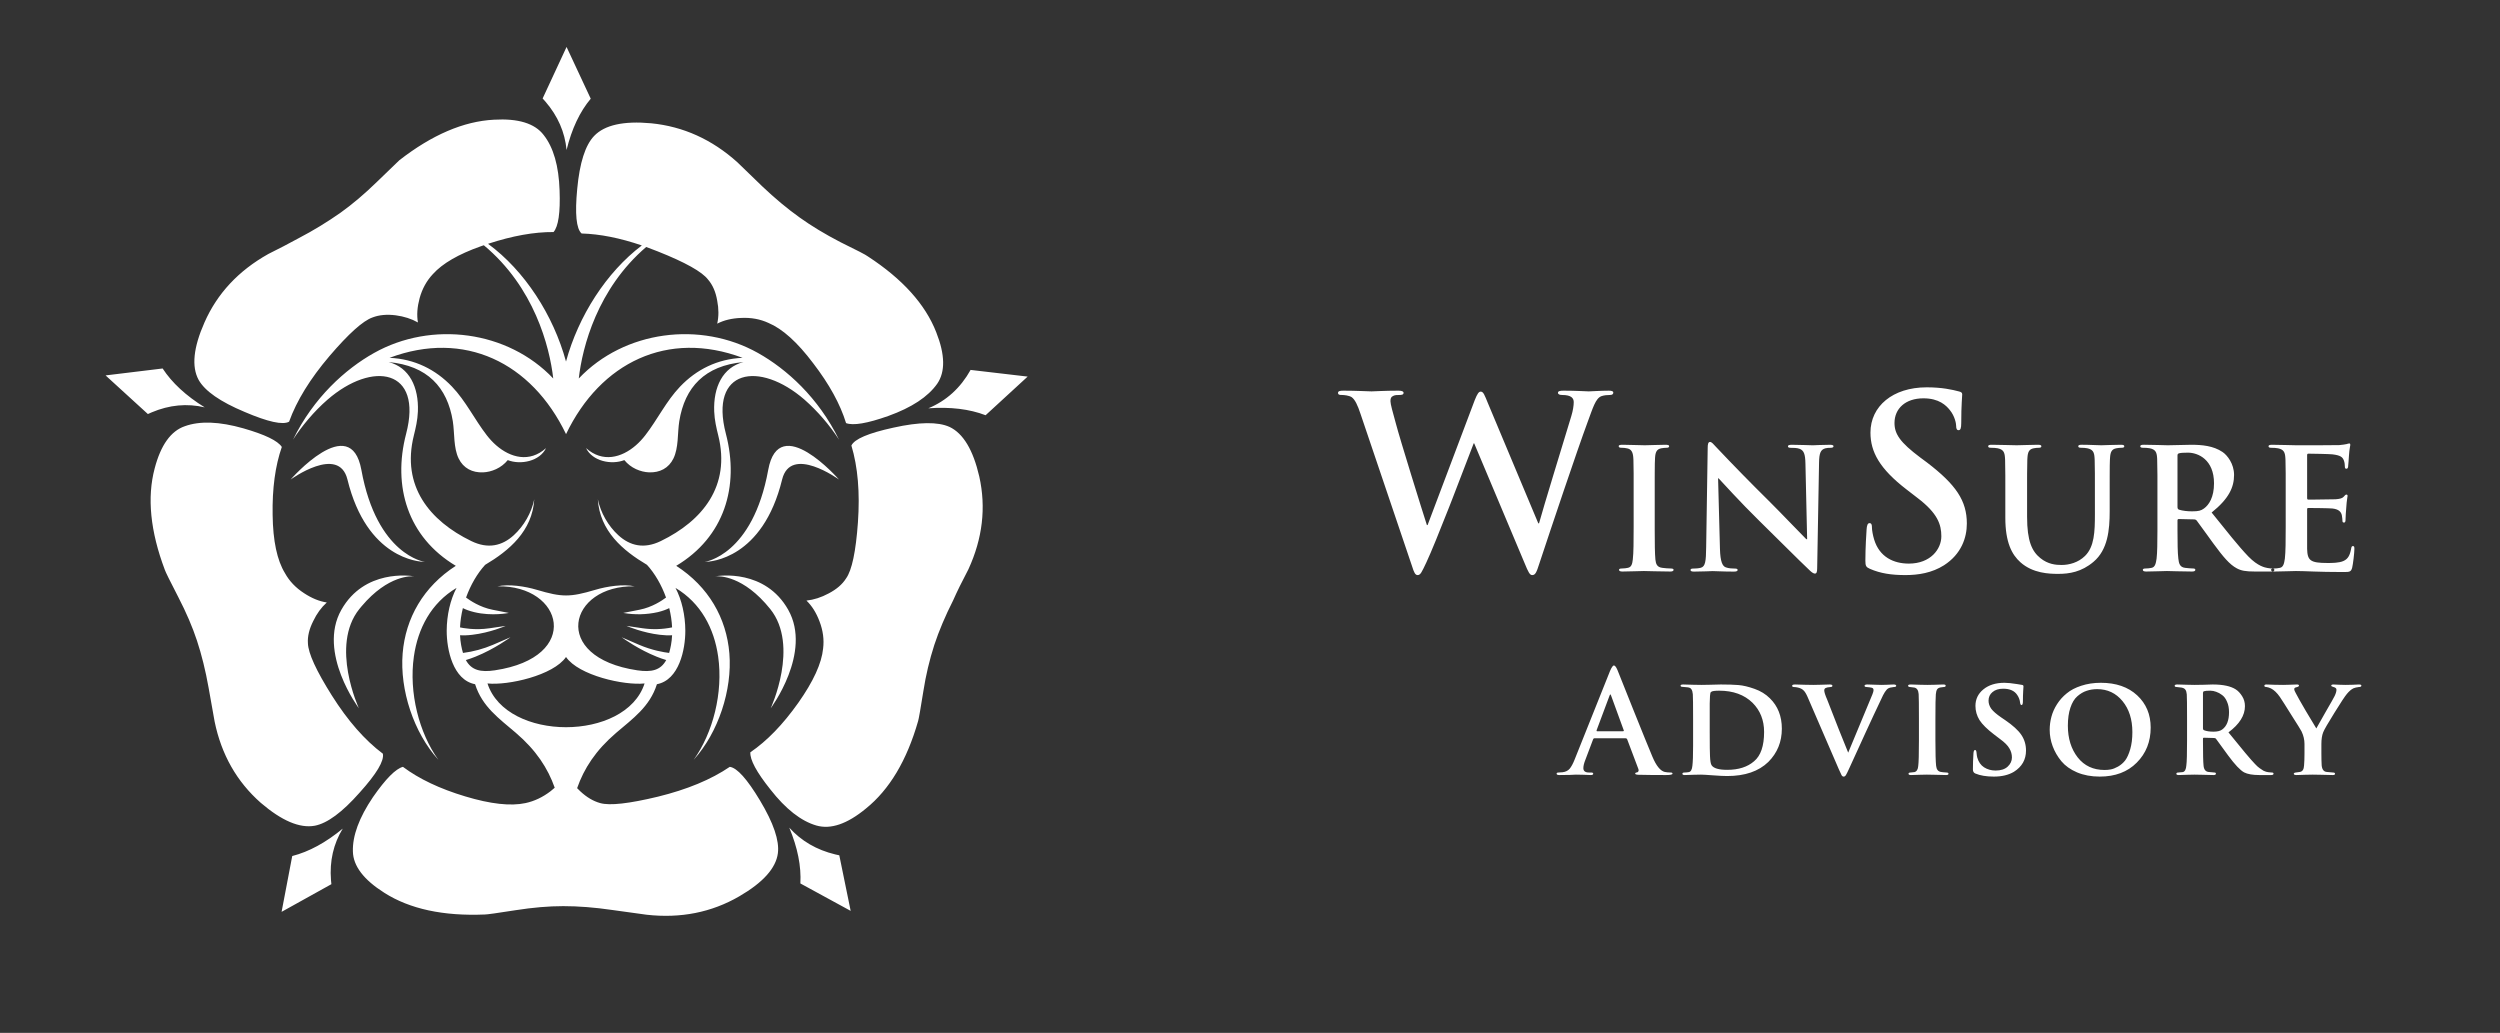<svg xmlns="http://www.w3.org/2000/svg" width="213" height="88" viewBox="0 0 213 88" fill="none"><rect x="0" y="0" width="213" height="88" fill="#333333" stroke="none"/><path fill-rule="evenodd" clip-rule="evenodd" d="M46.318 11.499C47.155 12.556 47.609 14.133 47.677 16.234C47.745 18.117 47.574 19.296 47.162 19.771C45.519 19.757 43.659 20.091 41.581 20.772C44.7 23.063 47.142 26.841 48.224 30.803C49.283 26.922 51.651 23.214 54.682 20.912C52.825 20.277 51.114 19.937 49.551 19.893C49.098 19.487 48.975 18.219 49.179 16.093C49.386 13.871 49.866 12.367 50.621 11.581C51.513 10.647 53.133 10.287 55.481 10.504C58.214 10.775 60.658 11.88 62.815 13.817L64.936 15.869C66.021 16.899 67.086 17.786 68.13 18.531C69.132 19.249 70.285 19.947 71.59 20.624C73.004 21.315 73.787 21.721 73.938 21.843C76.891 23.767 78.834 25.921 79.767 28.306C80.523 30.216 80.55 31.68 79.85 32.696C79.067 33.807 77.681 34.721 75.689 35.439C73.891 36.076 72.689 36.278 72.085 36.049C71.59 34.437 70.656 32.736 69.283 30.948C67.937 29.16 66.667 28.015 65.473 27.514C64.772 27.189 63.996 27.046 63.146 27.088C62.363 27.115 61.683 27.277 61.107 27.576C61.243 26.966 61.243 26.316 61.107 25.625C60.983 24.88 60.722 24.277 60.324 23.817C59.816 23.152 58.388 22.353 56.039 21.419C55.714 21.287 55.386 21.162 55.056 21.043C50.905 24.596 49.617 29.553 49.311 32.247C53.186 28.159 59.673 27.319 64.583 30.075C67.016 31.44 69.728 33.871 71.48 37.453C70.659 36.191 69.671 35.047 68.543 34.051C64.69 30.708 60.402 31.437 61.846 36.959C63.017 41.438 61.714 45.76 57.614 48.208C60.373 49.986 61.898 52.663 62.143 55.677C62.395 58.786 61.203 62.414 59.099 64.737C60.742 62.448 61.627 59.016 61.186 55.929C60.847 53.552 59.722 51.379 57.552 50.09C58.087 51.1 58.385 52.421 58.389 53.727C58.396 55.338 57.861 57.935 55.969 58.295C55.367 60.212 53.904 61.232 52.499 62.436C50.744 63.939 49.755 65.481 49.171 67.151C49.252 67.238 49.337 67.324 49.428 67.407C49.977 67.923 50.547 68.261 51.137 68.423C51.948 68.654 53.588 68.471 56.06 67.875C58.545 67.265 60.585 66.418 62.178 65.335C62.796 65.416 63.654 66.371 64.752 68.201C65.906 70.124 66.413 71.622 66.276 72.692C66.111 73.966 65.012 75.192 62.981 76.37C60.619 77.739 57.989 78.26 55.092 77.935L52.147 77.528C50.663 77.311 49.276 77.203 47.986 77.203C46.751 77.203 45.398 77.318 43.929 77.549C42.377 77.793 41.505 77.915 41.312 77.915C37.77 78.064 34.913 77.447 32.744 76.066C30.987 74.955 30.094 73.783 30.067 72.55C30.026 71.208 30.596 69.664 31.776 67.916C32.861 66.357 33.712 65.497 34.33 65.335C35.703 66.364 37.475 67.205 39.644 67.855C41.799 68.505 43.51 68.695 44.773 68.423C45.527 68.261 46.241 67.923 46.914 67.407C47.036 67.311 47.153 67.213 47.262 67.114C46.676 65.457 45.69 63.928 43.948 62.436C42.543 61.233 41.08 60.214 40.479 58.295C38.588 57.936 38.053 55.338 38.059 53.727C38.065 52.421 38.362 51.1 38.897 50.09C36.727 51.379 35.602 53.552 35.263 55.929C34.823 59.016 35.707 62.447 37.35 64.737C35.245 62.415 34.055 58.786 34.305 55.677C34.549 52.663 36.076 49.986 38.834 48.208C34.735 45.758 33.432 41.438 34.602 36.959C36.046 31.437 31.758 30.708 27.905 34.051C26.745 35.057 25.693 36.329 24.968 37.453C26.719 33.871 29.432 31.44 31.866 30.075C36.774 27.319 43.262 28.159 47.137 32.247C46.826 29.515 45.508 24.458 41.22 20.895L41.289 20.872L40.966 20.983C39.057 21.659 37.697 22.448 36.886 23.349C36.35 23.919 35.973 24.602 35.752 25.401C35.547 26.16 35.498 26.85 35.608 27.474C35.059 27.162 34.427 26.959 33.714 26.864C32.958 26.769 32.299 26.83 31.737 27.047C30.927 27.331 29.704 28.429 28.07 30.339C26.422 32.276 25.275 34.139 24.63 35.928C24.095 36.226 22.832 35.948 20.84 35.095C18.766 34.228 17.462 33.319 16.926 32.371C16.308 31.247 16.473 29.615 17.421 27.474C18.505 25.008 20.319 23.064 22.858 21.641C23.739 21.205 24.611 20.751 25.474 20.279C26.709 19.634 27.9 18.908 29.038 18.105C30.04 17.387 31.07 16.514 32.127 15.483L34.023 13.654C36.81 11.486 39.495 10.335 42.076 10.199C44.15 10.077 45.564 10.511 46.319 11.5L46.318 11.499ZM29.202 70.597C28.408 71.899 28.073 73.361 28.2 74.982L28.234 75.332L23.991 77.69L24.898 72.934C26.326 72.568 27.759 71.789 29.202 70.597ZM67.245 70.515C68.271 71.653 69.577 72.414 71.164 72.796L71.508 72.872L72.477 77.607L68.192 75.27C68.274 73.806 67.958 72.223 67.245 70.515ZM80.901 36.373C82.069 36.928 82.913 38.338 83.435 40.6C84.025 43.243 83.716 45.877 82.508 48.506C81.959 49.549 81.526 50.429 81.21 51.148C80.537 52.476 80.001 53.743 79.603 54.948C79.193 56.223 78.883 57.528 78.677 58.851C78.43 60.395 78.279 61.256 78.224 61.432C77.264 64.792 75.779 67.277 73.774 68.89C72.182 70.205 70.774 70.686 69.552 70.333C68.247 69.954 66.942 68.931 65.639 67.265C64.458 65.788 63.888 64.731 63.93 64.095C65.344 63.133 66.703 61.73 68.008 59.888C69.299 58.059 70.006 56.514 70.129 55.254C70.225 54.496 70.122 53.723 69.821 52.938C69.546 52.205 69.175 51.616 68.709 51.17C69.341 51.102 69.972 50.899 70.604 50.559C71.277 50.207 71.772 49.781 72.087 49.279C72.582 48.589 72.917 46.996 73.096 44.504C73.274 41.97 73.089 39.789 72.539 37.96C72.8 37.405 73.994 36.897 76.122 36.435C78.32 35.947 79.912 35.927 80.9 36.374L80.901 36.373ZM20.736 36.495C22.577 37.023 23.669 37.552 24.011 38.081C23.449 39.693 23.188 41.624 23.228 43.873C23.256 46.082 23.606 47.735 24.279 48.831C24.649 49.508 25.192 50.078 25.906 50.539C26.564 50.972 27.21 51.236 27.842 51.331C27.375 51.751 26.99 52.28 26.688 52.916C26.345 53.593 26.194 54.224 26.235 54.806C26.262 55.659 26.943 57.143 28.274 59.256C29.633 61.41 31.083 63.064 32.62 64.215C32.743 64.825 32.085 65.928 30.643 67.527C29.16 69.208 27.884 70.149 26.813 70.353C25.535 70.582 24.004 69.932 22.22 68.402C20.174 66.599 18.862 64.29 18.285 61.472L17.771 58.586C17.51 57.123 17.18 55.789 16.782 54.582C16.398 53.417 15.869 52.184 15.196 50.884C14.482 49.502 14.098 48.723 14.042 48.547C12.806 45.268 12.518 42.388 13.177 39.91C13.699 37.918 14.557 36.719 15.751 36.312C17.029 35.851 18.689 35.912 20.736 36.495ZM48.225 55.975C47.151 57.545 43.284 58.416 41.533 58.23C43.136 63.201 53.315 63.201 54.918 58.23C53.166 58.416 49.299 57.545 48.225 55.975ZM67.159 51.96C69.214 55.604 65.662 60.347 65.662 60.347C65.662 60.347 68.135 55.019 65.626 51.891C63.331 49.028 61.274 49.077 60.963 49.102L60.929 49.104L60.947 49.102C61.283 49.045 65.194 48.473 67.16 51.959L67.159 51.96ZM35.293 49.103L35.309 49.105H35.298C35.089 49.084 33.09 48.955 30.809 51.654L30.613 51.892C28.104 55.02 30.578 60.348 30.578 60.348C30.578 60.348 27.024 55.605 29.08 51.961C31.047 48.475 34.957 49.046 35.293 49.103ZM48.226 36.986C45.286 30.868 39.551 28.101 33.188 30.487C35.332 30.583 37.115 31.482 38.51 32.939C39.689 34.172 40.429 35.734 41.474 37.084C41.717 37.398 41.987 37.689 42.278 37.943C43.487 38.996 45.118 39.443 46.522 38.178C45.989 39.295 44.366 39.632 43.261 39.202C42.991 39.531 42.651 39.794 42.265 39.972C41.897 40.141 41.52 40.231 41.16 40.245C40.24 40.284 39.478 39.891 39.077 39.064C38.854 38.608 38.77 38.074 38.721 37.532C38.671 36.969 38.661 36.396 38.579 35.886C38.113 32.992 36.41 31.153 33.113 30.849C34.874 31.301 35.686 32.976 35.605 35.057C35.575 35.801 35.42 36.457 35.261 37.097C34.181 41.424 36.618 44.381 40.149 46.097C41.586 46.797 42.778 46.505 43.766 45.608C44.636 44.819 45.289 43.674 45.52 42.536C45.354 45.249 43.384 46.909 41.334 48.124C40.667 48.853 40.095 49.834 39.708 50.911C40.05 51.169 40.896 51.738 41.96 51.949L43.354 52.223C43.354 52.223 41.913 52.52 40.404 52.154C39.982 52.051 39.669 51.932 39.437 51.811C39.304 52.351 39.219 52.905 39.194 53.454C39.408 53.502 40.454 53.713 41.692 53.531L43.083 53.327C43.083 53.327 41.753 53.908 40.234 54.085C39.783 54.138 39.446 54.143 39.196 54.126C39.208 54.407 39.239 54.685 39.288 54.958C39.333 55.207 39.385 55.431 39.447 55.631C40.328 55.518 41.189 55.284 42.006 54.936L43.494 54.294C43.494 54.294 42.152 55.289 40.517 55.946C40.247 56.056 39.971 56.153 39.691 56.236C40.164 57.108 40.945 57.292 42.16 57.111C49.62 55.997 48 49.835 42.377 49.955C43.366 49.746 44.714 49.949 45.738 50.253C47.889 50.892 48.566 50.892 50.717 50.253C51.74 49.949 53.089 49.747 54.078 49.955C48.455 49.835 46.835 55.997 54.296 57.111C55.511 57.292 56.291 57.108 56.762 56.236C56.484 56.153 56.21 56.057 55.941 55.947C54.451 55.349 53.205 54.469 52.996 54.317L52.965 54.295L54.452 54.937C55.55 55.41 56.558 55.575 57.011 55.63C57.07 55.429 57.123 55.206 57.168 54.958C57.218 54.686 57.248 54.407 57.262 54.126C57.011 54.145 56.674 54.138 56.225 54.085C54.782 53.916 53.51 53.384 53.386 53.331L53.376 53.326L54.765 53.53C55.596 53.648 56.44 53.623 57.262 53.454C57.237 52.905 57.152 52.351 57.019 51.811C56.787 51.93 56.474 52.05 56.054 52.153C55.088 52.369 54.088 52.394 53.112 52.224L53.103 52.222L54.497 51.947C55.558 51.738 56.403 51.17 56.746 50.911C56.36 49.833 55.788 48.852 55.121 48.123C53.071 46.908 51.101 45.248 50.935 42.535C51.167 43.673 51.82 44.818 52.689 45.607C53.676 46.504 54.869 46.796 56.306 46.096C59.837 44.38 62.273 41.422 61.194 37.096C61.035 36.456 60.88 35.8 60.85 35.056C60.769 32.975 61.581 31.3 63.341 30.848C60.044 31.152 58.342 32.991 57.875 35.885C57.792 36.395 57.782 36.968 57.733 37.531C57.685 38.073 57.599 38.607 57.377 39.063C56.976 39.888 56.213 40.282 55.294 40.244C54.934 40.23 54.557 40.139 54.189 39.971C53.803 39.793 53.462 39.53 53.193 39.201C52.089 39.63 50.466 39.294 49.931 38.177C51.334 39.442 52.966 38.996 54.175 37.942C54.467 37.688 54.737 37.397 54.98 37.083C56.025 35.733 56.765 34.171 57.944 32.938C59.338 31.48 61.121 30.582 63.266 30.486C56.902 28.1 51.166 30.867 48.228 36.985L48.226 36.986ZM30.788 40.032C32.112 47.319 36.187 47.87 36.187 47.87H36.151C35.703 47.862 31.257 47.611 29.603 40.857C28.871 37.865 24.76 40.857 24.76 40.857C24.76 40.857 29.872 34.993 30.788 40.032ZM71.48 40.857C71.48 40.857 67.37 37.865 66.636 40.857C64.983 47.611 60.536 47.862 60.089 47.87H60.053C60.053 47.87 64.13 47.319 65.453 40.032C66.369 34.993 71.48 40.857 71.48 40.857ZM82.695 31.517L87.556 32.085L83.973 35.378C82.599 34.85 80.972 34.653 79.09 34.788C80.628 34.15 81.83 33.062 82.695 31.517ZM13.856 31.395C14.652 32.614 15.846 33.718 17.44 34.707C15.94 34.354 14.435 34.495 12.924 35.132L12.6 35.277L8.995 31.985L13.856 31.395ZM48.271 4L50.331 8.41C49.397 9.521 48.712 10.978 48.271 12.779C48.13 11.261 47.529 9.886 46.467 8.652L46.232 8.39L48.271 4Z" fill="white"></path><path fill-rule="evenodd" clip-rule="evenodd" d="M137.08 33.286C137.309 33.286 137.453 33.327 137.453 33.449C137.453 33.591 137.349 33.652 137.163 33.652C136.956 33.652 136.667 33.672 136.439 33.754C135.943 33.938 135.715 34.753 135.281 35.917C134.33 38.488 132.158 44.977 131.144 48.038C130.917 48.753 130.813 48.998 130.544 48.998C130.338 48.998 130.213 48.753 129.903 47.998L125.601 37.774H125.559L123.729 42.531L123.445 43.257C122.685 45.191 121.922 47.081 121.527 47.915C121.131 48.749 121.031 48.997 120.782 48.997C120.576 48.997 120.472 48.772 120.307 48.242L115.924 35.285C115.676 34.53 115.448 34.04 115.158 33.836C114.931 33.694 114.517 33.652 114.331 33.652C114.124 33.652 114 33.632 114 33.468C114 33.325 114.165 33.285 114.455 33.285C115.531 33.285 116.668 33.346 116.855 33.346C117.041 33.346 117.95 33.285 119.15 33.285C119.439 33.285 119.584 33.346 119.584 33.468C119.584 33.632 119.419 33.652 119.212 33.652C119.046 33.652 118.839 33.652 118.695 33.735C118.508 33.816 118.467 33.958 118.467 34.183C118.467 34.448 118.673 35.142 118.922 36.061C119.273 37.408 121.197 43.59 121.57 44.733H121.632L125.644 34.101C125.871 33.529 125.995 33.366 126.16 33.366C126.389 33.366 126.491 33.672 126.76 34.326L131.063 44.59H131.125C131.497 43.223 133.152 37.836 133.876 35.448C134.02 34.979 134.082 34.551 134.082 34.265C134.082 33.938 133.896 33.652 133.089 33.652C132.883 33.652 132.738 33.591 132.738 33.468C132.738 33.325 132.904 33.285 133.214 33.285C134.309 33.285 135.178 33.346 135.365 33.346C135.509 33.346 136.398 33.286 137.08 33.286ZM164.139 33C165.484 33 166.352 33.205 166.89 33.347C167.076 33.388 167.18 33.449 167.18 33.591C167.18 33.857 167.098 34.448 167.098 36.04C167.098 36.489 167.036 36.652 166.871 36.652C166.725 36.652 166.664 36.53 166.664 36.284C166.664 36.1 166.561 35.468 166.126 34.937C165.817 34.55 165.216 33.937 163.873 33.937C162.342 33.937 161.411 34.814 161.411 36.039C161.411 36.977 161.887 37.691 163.604 38.978L164.182 39.406C166.664 41.304 167.575 42.671 167.575 44.609C167.575 45.793 167.119 47.201 165.631 48.16C164.597 48.814 163.438 48.997 162.342 48.997C161.143 48.997 160.212 48.854 159.323 48.467C158.992 48.324 158.93 48.221 158.93 47.773C158.93 46.651 159.012 45.425 159.034 45.1C159.054 44.794 159.116 44.57 159.281 44.57C159.467 44.57 159.488 44.754 159.488 44.917C159.488 45.182 159.57 45.611 159.674 45.958C160.129 47.468 161.349 48.019 162.631 48.019C164.493 48.019 165.402 46.774 165.402 45.693C165.402 44.693 165.093 43.733 163.376 42.428L162.425 41.694C160.15 39.938 159.363 38.51 159.363 36.857C159.363 34.613 161.266 33.001 164.141 33.001L164.139 33ZM177.532 37.895L177.861 37.899L179.035 37.937C179.209 37.937 180.121 37.894 180.686 37.894C180.888 37.894 180.99 37.922 180.99 38.023C180.99 38.123 180.903 38.151 180.729 38.151C180.57 38.151 180.483 38.166 180.31 38.194C179.919 38.266 179.803 38.509 179.775 39.008L179.764 39.188C179.752 39.456 179.747 39.781 179.746 40.494L179.745 41.273V43.565C179.745 45.151 179.586 46.837 178.369 47.865C177.341 48.737 176.299 48.894 175.358 48.894C174.591 48.894 173.2 48.851 172.143 47.908C171.404 47.251 170.854 46.194 170.854 44.122L170.853 40.494L170.835 39.188L170.825 39.008C170.795 38.522 170.68 38.294 170.202 38.194C170.086 38.166 169.841 38.151 169.637 38.151C169.478 38.151 169.391 38.122 169.391 38.023C169.391 37.923 169.493 37.894 169.71 37.894C170.477 37.894 171.389 37.937 171.824 37.937C172.172 37.937 173.084 37.894 173.606 37.894C173.823 37.894 173.924 37.922 173.924 38.023C173.924 38.123 173.837 38.151 173.693 38.151C173.533 38.151 173.446 38.166 173.272 38.194C172.882 38.266 172.766 38.509 172.737 39.008L172.727 39.188C172.716 39.435 172.711 39.731 172.709 40.336L172.708 40.853V44.036C172.708 46.108 173.128 46.979 173.837 47.55C174.489 48.079 175.155 48.136 175.647 48.136C176.284 48.136 177.066 47.935 177.645 47.364C178.442 46.578 178.486 45.292 178.486 43.821L178.484 40.335L178.466 39.187L178.456 39.007C178.427 38.521 178.312 38.293 177.834 38.193C177.719 38.165 177.472 38.15 177.313 38.15C177.154 38.15 177.067 38.121 177.067 38.022C177.067 37.922 177.168 37.893 177.371 37.893L177.532 37.895ZM145.687 37.652C145.846 37.652 145.976 37.837 146.222 38.095C147.692 39.65 149.188 41.179 150.71 42.681C151.695 43.653 153.65 45.71 153.896 45.938H153.968L153.824 39.525C153.81 38.653 153.679 38.382 153.331 38.24C153.114 38.154 152.766 38.154 152.564 38.154C152.39 38.154 152.333 38.111 152.333 38.025C152.333 37.911 152.492 37.896 152.71 37.896C153.462 37.896 154.158 37.939 154.462 37.939C154.621 37.939 155.171 37.896 155.881 37.896C156.068 37.896 156.214 37.911 156.214 38.025C156.214 38.111 156.127 38.154 155.953 38.154C155.808 38.154 155.692 38.154 155.518 38.197C155.113 38.311 154.996 38.611 154.983 39.412L154.823 48.426C154.823 48.74 154.766 48.869 154.635 48.869C154.476 48.869 154.303 48.712 154.142 48.555C153.23 47.698 151.377 45.827 149.871 44.355C148.293 42.812 146.686 41.027 146.425 40.755H146.381L146.54 46.756C146.569 47.87 146.757 48.242 147.046 48.341C147.292 48.427 147.568 48.442 147.799 48.442C147.959 48.442 148.046 48.47 148.046 48.556C148.046 48.671 147.916 48.7 147.712 48.7C146.771 48.7 146.192 48.657 145.916 48.657C145.786 48.657 145.105 48.7 144.353 48.7C144.164 48.7 144.034 48.685 144.034 48.556C144.034 48.47 144.121 48.442 144.266 48.442C144.455 48.442 144.714 48.427 144.918 48.371C145.294 48.257 145.352 47.842 145.366 46.599L145.496 38.141C145.496 37.855 145.539 37.655 145.685 37.655L145.687 37.652ZM200.159 37.781C200.231 37.781 200.246 37.837 200.246 37.91C200.246 38.01 200.173 38.181 200.129 38.839C200.115 38.981 200.086 39.611 200.057 39.781C200.042 39.852 200.014 39.938 199.912 39.938C199.811 39.938 199.781 39.867 199.781 39.738C199.781 39.638 199.767 39.396 199.694 39.224C199.593 38.967 199.448 38.796 198.724 38.71C198.478 38.68 196.957 38.652 196.668 38.652C196.596 38.652 196.567 38.695 196.567 38.794V42.409C196.567 42.51 196.582 42.566 196.668 42.566H197.071L198.986 42.538C199.334 42.51 199.551 42.467 199.681 42.323C199.781 42.208 199.84 42.138 199.912 42.138C199.97 42.138 200.014 42.166 200.014 42.252C200.014 42.338 199.942 42.566 199.898 43.295C199.87 43.614 199.85 43.933 199.84 44.252C199.84 44.366 199.84 44.523 199.709 44.523C199.608 44.523 199.579 44.466 199.579 44.395C199.564 44.252 199.564 44.066 199.521 43.88C199.449 43.594 199.247 43.381 198.71 43.323C198.436 43.295 197.001 43.28 196.654 43.28C196.582 43.28 196.567 43.338 196.567 43.424V46.767C196.596 47.752 196.828 47.967 198.305 47.967C198.682 47.967 199.29 47.967 199.666 47.795C200.042 47.624 200.216 47.324 200.318 46.739C200.347 46.582 200.375 46.524 200.477 46.524C200.593 46.524 200.593 46.638 200.593 46.781C200.593 47.109 200.477 48.08 200.405 48.366C200.312 48.706 200.195 48.735 199.752 48.737H199.623C197.437 48.737 196.467 48.651 195.612 48.651C195.28 48.651 194.367 48.694 193.787 48.694L193.701 48.691L193.649 48.681L193.702 48.666C193.733 48.651 193.755 48.631 193.766 48.601L193.774 48.55C193.774 48.494 193.737 48.454 193.662 48.442L193.649 48.44C193.675 48.438 193.702 48.437 193.729 48.437C193.904 48.437 194.079 48.418 194.25 48.38C194.54 48.323 194.611 48.008 194.67 47.594C194.736 47.044 194.742 46.05 194.742 44.876L194.741 40.337L194.723 39.189L194.713 39.009C194.683 38.523 194.568 38.295 194.09 38.196C193.904 38.164 193.715 38.149 193.525 38.153C193.366 38.153 193.278 38.123 193.278 38.024C193.278 37.924 193.38 37.895 193.597 37.895C194.364 37.895 195.276 37.938 195.682 37.938L197.66 37.936L199.302 37.923C199.577 37.895 199.808 37.867 199.925 37.837C199.997 37.822 200.084 37.781 200.156 37.781H200.159ZM141.908 37.895C142.097 37.895 142.212 37.923 142.212 38.009C142.212 38.123 142.125 38.151 141.981 38.151C141.835 38.153 141.689 38.167 141.546 38.194C141.155 38.266 141.04 38.509 141.01 39.008C140.991 39.306 140.986 39.58 140.983 40.337L140.982 40.758V45.171C140.983 46.271 140.991 47.159 141.04 47.679C141.083 48.064 141.184 48.322 141.619 48.379C141.864 48.413 142.111 48.432 142.358 48.436C142.517 48.436 142.59 48.479 142.59 48.55C142.59 48.651 142.473 48.694 142.314 48.694C141.358 48.694 140.447 48.651 140.056 48.651C139.723 48.651 138.811 48.694 138.232 48.694C138.043 48.694 137.941 48.651 137.941 48.55C137.941 48.479 137.999 48.436 138.173 48.436C138.39 48.436 138.564 48.407 138.695 48.379C138.984 48.322 139.071 48.079 139.115 47.664C139.182 47.111 139.186 46.106 139.187 44.865L139.186 40.335L139.168 39.187L139.158 39.007C139.128 38.521 138.984 38.279 138.665 38.208C138.506 38.165 138.317 38.15 138.143 38.15C137.999 38.15 137.912 38.121 137.912 38.008C137.912 37.922 138.028 37.894 138.26 37.894C138.81 37.894 139.723 37.937 140.143 37.937C140.504 37.937 141.358 37.894 141.91 37.894L141.908 37.895ZM184.652 37.938C185.145 37.938 186.245 37.895 186.693 37.895C187.606 37.895 188.577 37.981 189.358 38.509C189.763 38.78 190.342 39.509 190.342 40.466C190.342 41.524 189.894 42.495 188.431 43.667C189.72 45.267 190.718 46.539 191.572 47.424C192.383 48.252 192.976 48.353 193.193 48.394C193.299 48.414 193.393 48.426 193.478 48.433L193.599 48.437L193.649 48.44L193.591 48.451C193.539 48.465 193.512 48.487 193.502 48.518L193.496 48.55C193.496 48.617 193.541 48.659 193.627 48.679L193.646 48.681C193.597 48.691 193.547 48.695 193.497 48.694H192.125C191.314 48.694 190.952 48.623 190.576 48.423C189.954 48.094 189.402 47.424 188.592 46.323L188.34 45.977L188.087 45.625L187.159 44.352C187.087 44.266 186.998 44.251 186.898 44.251L185.638 44.222C185.566 44.222 185.522 44.251 185.522 44.336V45.182C185.523 46.227 185.533 47.093 185.594 47.593C185.638 48.008 185.724 48.322 186.159 48.379C186.394 48.41 186.631 48.429 186.869 48.436C186.985 48.436 187.043 48.479 187.043 48.55C187.043 48.651 186.941 48.694 186.753 48.694C185.913 48.694 184.842 48.651 184.625 48.651C184.351 48.651 183.438 48.694 182.858 48.694C182.67 48.694 182.568 48.651 182.568 48.55C182.568 48.479 182.626 48.436 182.8 48.436C182.975 48.436 183.149 48.417 183.32 48.379C183.611 48.322 183.682 48.007 183.741 47.593C183.802 47.093 183.811 46.227 183.813 45.19V40.493L183.791 39.126L183.785 39.007C183.755 38.521 183.64 38.293 183.162 38.193C182.976 38.161 182.787 38.147 182.597 38.15C182.438 38.15 182.351 38.121 182.351 38.022C182.351 37.922 182.453 37.893 182.67 37.893C183.437 37.893 184.349 37.936 184.653 37.936L184.652 37.938ZM186.419 38.566C186.056 38.566 185.797 38.58 185.652 38.623C185.55 38.651 185.522 38.709 185.522 38.823V43.166C185.522 43.323 185.551 43.381 185.652 43.424C185.956 43.523 186.391 43.566 186.752 43.566C187.332 43.566 187.519 43.509 187.78 43.323C188.215 43.009 188.634 42.352 188.634 41.18C188.634 39.152 187.273 38.566 186.419 38.566Z" fill="white"></path><path d="M138.514 62.902H135.838C135.79 62.902 135.754 62.934 135.73 62.998L135.082 64.714C134.962 65.01 134.902 65.254 134.902 65.446C134.902 65.694 135.062 65.818 135.382 65.818H135.562C135.682 65.818 135.742 65.85 135.742 65.914C135.742 65.994 135.674 66.034 135.538 66.034C135.41 66.034 135.194 66.026 134.89 66.01C134.594 66.002 134.386 65.998 134.266 65.998L133.75 66.022C133.398 66.03 133.098 66.034 132.85 66.034C132.698 66.034 132.622 65.994 132.622 65.914C132.622 65.85 132.678 65.818 132.79 65.818C132.894 65.818 133.01 65.81 133.138 65.794C133.394 65.762 133.594 65.662 133.738 65.494C133.882 65.318 134.022 65.058 134.158 64.714L137.17 57.178C137.306 56.858 137.418 56.698 137.506 56.698C137.594 56.698 137.694 56.826 137.806 57.082C137.886 57.266 138.33 58.378 139.138 60.418C139.954 62.45 140.502 63.798 140.782 64.462C141.11 65.246 141.462 65.682 141.838 65.77C141.998 65.802 142.166 65.818 142.342 65.818C142.446 65.818 142.498 65.85 142.498 65.914C142.498 65.994 142.314 66.034 141.946 66.034C141.018 66.034 140.234 66.026 139.594 66.01C139.41 66.002 139.318 65.97 139.318 65.914C139.318 65.85 139.374 65.814 139.486 65.806C139.534 65.79 139.57 65.758 139.594 65.71C139.618 65.654 139.618 65.594 139.594 65.53L138.634 62.986C138.61 62.93 138.57 62.902 138.514 62.902ZM136.078 62.302H138.286C138.342 62.302 138.362 62.278 138.346 62.23L137.266 59.266C137.226 59.13 137.182 59.13 137.134 59.266L136.03 62.218C136.014 62.274 136.03 62.302 136.078 62.302ZM144.252 63.07V61.27C144.252 60.07 144.244 59.362 144.228 59.146C144.212 58.962 144.172 58.822 144.108 58.726C144.052 58.63 143.94 58.574 143.772 58.558L143.364 58.522C143.244 58.522 143.184 58.486 143.184 58.414C143.184 58.35 143.26 58.318 143.412 58.318C143.596 58.318 143.876 58.326 144.252 58.342C144.628 58.35 144.864 58.354 144.96 58.354C145.048 58.354 145.28 58.35 145.657 58.342C146.033 58.326 146.352 58.318 146.616 58.318C147.224 58.318 147.724 58.334 148.116 58.366C148.509 58.398 148.965 58.506 149.485 58.69C150.005 58.874 150.441 59.142 150.793 59.494C151.473 60.158 151.813 61.022 151.813 62.086C151.813 63.206 151.429 64.15 150.661 64.918C149.837 65.718 148.669 66.118 147.157 66.118C146.877 66.118 146.473 66.098 145.944 66.058C145.416 66.018 145.076 65.998 144.924 65.998C144.844 65.998 144.632 66.002 144.288 66.01C143.952 66.026 143.704 66.034 143.544 66.034C143.408 66.034 143.34 65.998 143.34 65.926C143.34 65.854 143.4 65.818 143.52 65.818C143.632 65.818 143.756 65.806 143.892 65.782C144.06 65.75 144.16 65.57 144.192 65.242C144.232 64.914 144.252 64.342 144.252 63.526C144.252 63.462 144.252 63.414 144.252 63.382C144.252 63.342 144.252 63.294 144.252 63.238C144.252 63.174 144.252 63.118 144.252 63.07ZM145.668 61.138V62.398C145.668 63.494 145.676 64.17 145.692 64.426C145.709 64.826 145.753 65.082 145.825 65.194C145.993 65.458 146.437 65.59 147.157 65.59C148.125 65.59 148.888 65.346 149.448 64.858C150.017 64.386 150.301 63.554 150.301 62.362C150.301 61.362 149.973 60.534 149.317 59.878C148.613 59.19 147.665 58.846 146.472 58.846C146.104 58.846 145.88 58.878 145.801 58.942C145.768 58.966 145.744 58.994 145.728 59.026C145.72 59.058 145.709 59.146 145.692 59.29C145.684 59.434 145.676 59.646 145.668 59.926C145.668 60.198 145.668 60.602 145.668 61.138ZM156.674 65.554L153.998 59.362C153.878 59.09 153.762 58.906 153.65 58.81C153.546 58.706 153.394 58.63 153.194 58.582C153.066 58.55 152.946 58.534 152.834 58.534C152.738 58.534 152.69 58.498 152.69 58.426C152.69 58.354 152.774 58.318 152.942 58.318C153.142 58.318 153.422 58.326 153.782 58.342C154.142 58.35 154.378 58.354 154.49 58.354C154.562 58.354 154.758 58.35 155.078 58.342C155.406 58.326 155.678 58.318 155.894 58.318C156.046 58.318 156.122 58.354 156.122 58.426C156.122 58.498 156.066 58.534 155.954 58.534C155.754 58.55 155.618 58.578 155.546 58.618C155.466 58.658 155.426 58.726 155.426 58.822C155.426 58.966 155.51 59.23 155.678 59.614C155.894 60.174 156.222 61.014 156.662 62.134C157.11 63.246 157.378 63.91 157.466 64.126C158.73 61.102 159.418 59.446 159.53 59.158C159.594 58.998 159.626 58.878 159.626 58.798C159.626 58.686 159.574 58.618 159.47 58.594C159.382 58.57 159.238 58.55 159.038 58.534C158.918 58.534 158.858 58.498 158.858 58.426C158.858 58.354 158.942 58.318 159.11 58.318C159.334 58.318 159.586 58.326 159.866 58.342C160.146 58.35 160.29 58.354 160.298 58.354C160.346 58.354 160.498 58.35 160.754 58.342C161.018 58.326 161.206 58.318 161.318 58.318C161.478 58.318 161.558 58.354 161.558 58.426C161.558 58.498 161.49 58.534 161.354 58.534C161.122 58.558 160.962 58.598 160.874 58.654C160.698 58.758 160.498 59.066 160.274 59.578C160.13 59.898 159.922 60.338 159.65 60.898C159.386 61.458 159.162 61.942 158.978 62.35C158.21 64.038 157.742 65.062 157.574 65.422C157.43 65.742 157.33 65.946 157.274 66.034C157.218 66.122 157.154 66.166 157.082 66.166C157.01 66.166 156.95 66.126 156.902 66.046C156.862 65.974 156.786 65.81 156.674 65.554ZM163.493 63.07V61.27C163.493 60.07 163.485 59.358 163.469 59.134C163.445 58.814 163.325 58.63 163.109 58.582C163.037 58.566 162.913 58.55 162.737 58.534C162.625 58.534 162.569 58.494 162.569 58.414C162.569 58.35 162.649 58.318 162.809 58.318C162.961 58.318 163.213 58.326 163.565 58.342C163.925 58.35 164.141 58.354 164.213 58.354C164.277 58.354 164.481 58.35 164.825 58.342C165.169 58.326 165.417 58.318 165.569 58.318C165.705 58.318 165.773 58.35 165.773 58.414C165.773 58.494 165.717 58.534 165.605 58.534C165.461 58.55 165.369 58.562 165.329 58.57C165.193 58.594 165.097 58.65 165.041 58.738C164.985 58.826 164.949 58.962 164.933 59.146C164.909 59.362 164.897 60.07 164.897 61.27V63.07C164.897 64.158 164.917 64.882 164.957 65.242C164.989 65.562 165.129 65.738 165.377 65.77C165.433 65.786 165.585 65.802 165.833 65.818C165.953 65.818 166.013 65.854 166.013 65.926C166.013 65.998 165.945 66.034 165.809 66.034C165.537 66.034 165.205 66.026 164.813 66.01C164.429 66.002 164.213 65.998 164.165 65.998C164.117 65.998 163.921 66.002 163.577 66.01C163.233 66.026 162.981 66.034 162.821 66.034C162.677 66.034 162.605 65.998 162.605 65.926C162.605 65.854 162.665 65.818 162.785 65.818C162.961 65.802 163.069 65.79 163.109 65.782C163.301 65.734 163.409 65.562 163.433 65.266C163.473 64.978 163.493 64.246 163.493 63.07ZM169.88 66.166C169.24 66.166 168.712 66.078 168.296 65.902C168.16 65.846 168.092 65.73 168.092 65.554C168.092 65.106 168.108 64.642 168.14 64.162C168.156 63.986 168.2 63.898 168.272 63.898C168.336 63.898 168.376 63.954 168.392 64.066C168.416 64.314 168.44 64.474 168.464 64.546C168.568 64.914 168.76 65.19 169.04 65.374C169.328 65.558 169.656 65.65 170.024 65.65C170.472 65.65 170.816 65.538 171.056 65.314C171.296 65.09 171.416 64.83 171.416 64.534C171.416 64.262 171.344 64.006 171.2 63.766C171.064 63.518 170.792 63.246 170.384 62.95L169.88 62.566C169.304 62.126 168.896 61.722 168.656 61.354C168.424 60.978 168.308 60.574 168.308 60.142C168.308 59.574 168.532 59.106 168.98 58.738C169.436 58.362 170.036 58.174 170.78 58.174C171.044 58.174 171.4 58.21 171.848 58.282C171.896 58.29 171.968 58.302 172.064 58.318C172.168 58.334 172.24 58.346 172.28 58.354C172.36 58.362 172.4 58.406 172.4 58.486L172.376 58.87C172.36 59.134 172.352 59.43 172.352 59.758C172.352 59.966 172.312 60.07 172.232 60.07C172.168 60.07 172.128 60.002 172.112 59.866C172.088 59.634 172.008 59.418 171.872 59.218C171.64 58.858 171.24 58.678 170.672 58.678C170.288 58.678 169.984 58.774 169.76 58.966C169.536 59.15 169.424 59.394 169.424 59.698C169.424 59.938 169.5 60.166 169.652 60.382C169.812 60.598 170.096 60.846 170.504 61.126L170.84 61.354C171.496 61.802 171.956 62.222 172.22 62.614C172.484 63.006 172.616 63.45 172.616 63.946C172.616 64.722 172.272 65.326 171.584 65.758C171.128 66.03 170.56 66.166 169.88 66.166ZM178.894 66.166C178.174 66.166 177.53 66.046 176.962 65.806C176.402 65.566 175.958 65.25 175.63 64.858C175.302 64.458 175.054 64.03 174.886 63.574C174.718 63.118 174.634 62.654 174.634 62.182C174.634 61.806 174.682 61.438 174.778 61.078C174.874 60.71 175.034 60.35 175.258 59.998C175.482 59.646 175.758 59.338 176.086 59.074C176.414 58.802 176.826 58.586 177.322 58.426C177.826 58.258 178.382 58.174 178.99 58.174C180.286 58.174 181.318 58.53 182.086 59.242C182.854 59.954 183.238 60.87 183.238 61.99C183.238 63.19 182.842 64.186 182.05 64.978C181.266 65.77 180.214 66.166 178.894 66.166ZM179.314 65.602C179.498 65.602 179.674 65.586 179.842 65.554C180.018 65.522 180.222 65.442 180.454 65.314C180.694 65.178 180.898 65.002 181.066 64.786C181.234 64.562 181.378 64.242 181.498 63.826C181.618 63.41 181.678 62.926 181.678 62.374C181.678 61.294 181.398 60.414 180.838 59.734C180.278 59.054 179.558 58.714 178.678 58.714C178.358 58.714 178.058 58.762 177.778 58.858C177.506 58.946 177.242 59.102 176.986 59.326C176.738 59.542 176.542 59.866 176.398 60.298C176.254 60.722 176.182 61.234 176.182 61.834C176.182 62.914 176.462 63.814 177.022 64.534C177.582 65.246 178.346 65.602 179.314 65.602ZM186.337 63.07V61.27C186.337 60.078 186.329 59.374 186.313 59.158C186.297 58.974 186.257 58.842 186.193 58.762C186.137 58.674 186.029 58.614 185.869 58.582C185.789 58.566 185.653 58.55 185.461 58.534C185.341 58.534 185.281 58.498 185.281 58.426C185.281 58.354 185.357 58.318 185.509 58.318C185.717 58.318 186.005 58.326 186.373 58.342C186.741 58.35 186.945 58.354 186.985 58.354C187.089 58.354 187.341 58.35 187.741 58.342C188.141 58.326 188.401 58.318 188.521 58.318C189.401 58.318 190.057 58.458 190.489 58.738C190.689 58.866 190.869 59.058 191.029 59.314C191.189 59.562 191.269 59.846 191.269 60.166C191.269 60.958 190.801 61.702 189.865 62.398C191.025 63.838 191.777 64.734 192.121 65.086C192.193 65.158 192.261 65.226 192.325 65.29C192.397 65.354 192.461 65.406 192.517 65.446C192.573 65.486 192.633 65.526 192.697 65.566C192.761 65.606 192.809 65.638 192.841 65.662C192.881 65.678 192.929 65.698 192.985 65.722C193.041 65.738 193.077 65.75 193.093 65.758C193.117 65.758 193.157 65.766 193.213 65.782L193.285 65.794C193.317 65.794 193.361 65.798 193.417 65.806C193.481 65.806 193.529 65.81 193.561 65.818C193.657 65.818 193.705 65.85 193.705 65.914C193.705 65.994 193.637 66.034 193.501 66.034H192.493C191.925 66.034 191.493 65.958 191.197 65.806C190.861 65.622 190.405 65.138 189.829 64.354C189.189 63.466 188.845 62.994 188.797 62.938C188.765 62.898 188.709 62.878 188.629 62.878L187.777 62.854C187.721 62.854 187.693 62.882 187.693 62.938V63.154C187.693 64.242 187.709 64.926 187.741 65.206C187.765 65.55 187.905 65.738 188.161 65.77C188.185 65.778 188.353 65.794 188.665 65.818C188.753 65.818 188.797 65.85 188.797 65.914C188.797 65.994 188.729 66.034 188.593 66.034C188.345 66.034 188.013 66.026 187.597 66.01C187.181 66.002 186.969 65.998 186.961 65.998C186.921 65.998 186.729 66.002 186.385 66.01C186.041 66.026 185.789 66.034 185.629 66.034C185.493 66.034 185.425 65.998 185.425 65.926C185.425 65.854 185.481 65.818 185.593 65.818C185.825 65.802 185.953 65.79 185.977 65.782C186.153 65.742 186.253 65.55 186.277 65.206C186.317 64.926 186.337 64.214 186.337 63.07ZM187.693 59.038V62.05C187.693 62.138 187.725 62.194 187.789 62.218C187.997 62.298 188.265 62.338 188.593 62.338C188.921 62.338 189.165 62.278 189.325 62.158C189.717 61.878 189.913 61.386 189.913 60.682C189.913 60.338 189.857 60.042 189.745 59.794C189.641 59.538 189.501 59.346 189.325 59.218C189.157 59.09 188.989 58.998 188.821 58.942C188.653 58.878 188.485 58.846 188.317 58.846C188.045 58.846 187.865 58.862 187.777 58.894C187.721 58.918 187.693 58.966 187.693 59.038ZM196.342 64.21V63.382C196.342 63.022 196.258 62.666 196.09 62.314C196.026 62.186 195.746 61.734 195.25 60.958C194.762 60.174 194.426 59.646 194.242 59.374C193.994 59.022 193.742 58.782 193.486 58.654C193.35 58.59 193.222 58.55 193.102 58.534C192.982 58.534 192.922 58.498 192.922 58.426C192.922 58.354 192.982 58.318 193.102 58.318C193.174 58.318 193.394 58.326 193.762 58.342C194.138 58.35 194.39 58.354 194.518 58.354C194.558 58.354 194.718 58.35 194.998 58.342C195.278 58.326 195.514 58.318 195.706 58.318C195.818 58.318 195.874 58.35 195.874 58.414C195.874 58.47 195.81 58.514 195.682 58.546C195.538 58.57 195.466 58.626 195.466 58.714C195.466 58.786 195.51 58.898 195.598 59.05C195.63 59.122 195.734 59.314 195.91 59.626C196.086 59.93 196.266 60.242 196.45 60.562C196.642 60.874 196.834 61.194 197.026 61.522C197.218 61.85 197.326 62.03 197.35 62.062C197.414 61.934 197.674 61.474 198.13 60.682C198.594 59.882 198.854 59.422 198.91 59.302C199.014 59.086 199.066 58.906 199.066 58.762C199.066 58.65 198.982 58.574 198.814 58.534C198.686 58.502 198.622 58.462 198.622 58.414C198.622 58.35 198.686 58.318 198.814 58.318C198.942 58.318 199.118 58.326 199.342 58.342C199.574 58.35 199.742 58.354 199.846 58.354C199.918 58.354 200.11 58.35 200.422 58.342C200.734 58.326 200.922 58.318 200.986 58.318C201.122 58.318 201.19 58.35 201.19 58.414C201.19 58.494 201.118 58.534 200.974 58.534C200.782 58.558 200.63 58.594 200.518 58.642C200.334 58.73 200.146 58.89 199.954 59.122C199.786 59.322 199.43 59.862 198.886 60.742C198.342 61.614 198.026 62.162 197.938 62.386C197.834 62.642 197.782 62.978 197.782 63.394V64.21C197.782 64.594 197.79 64.926 197.806 65.206C197.838 65.558 197.982 65.746 198.238 65.77C198.27 65.778 198.446 65.794 198.766 65.818C198.886 65.818 198.946 65.854 198.946 65.926C198.946 65.998 198.882 66.034 198.754 66.034C198.49 66.034 198.154 66.026 197.746 66.01C197.338 66.002 197.102 65.998 197.038 65.998C196.958 65.998 196.746 66.002 196.402 66.01C196.058 66.026 195.814 66.034 195.67 66.034C195.51 66.034 195.43 65.998 195.43 65.926C195.43 65.87 195.486 65.834 195.598 65.818C195.798 65.794 195.914 65.778 195.946 65.77C196.17 65.738 196.29 65.554 196.306 65.218C196.33 64.93 196.342 64.594 196.342 64.21Z" fill="white"></path></svg>